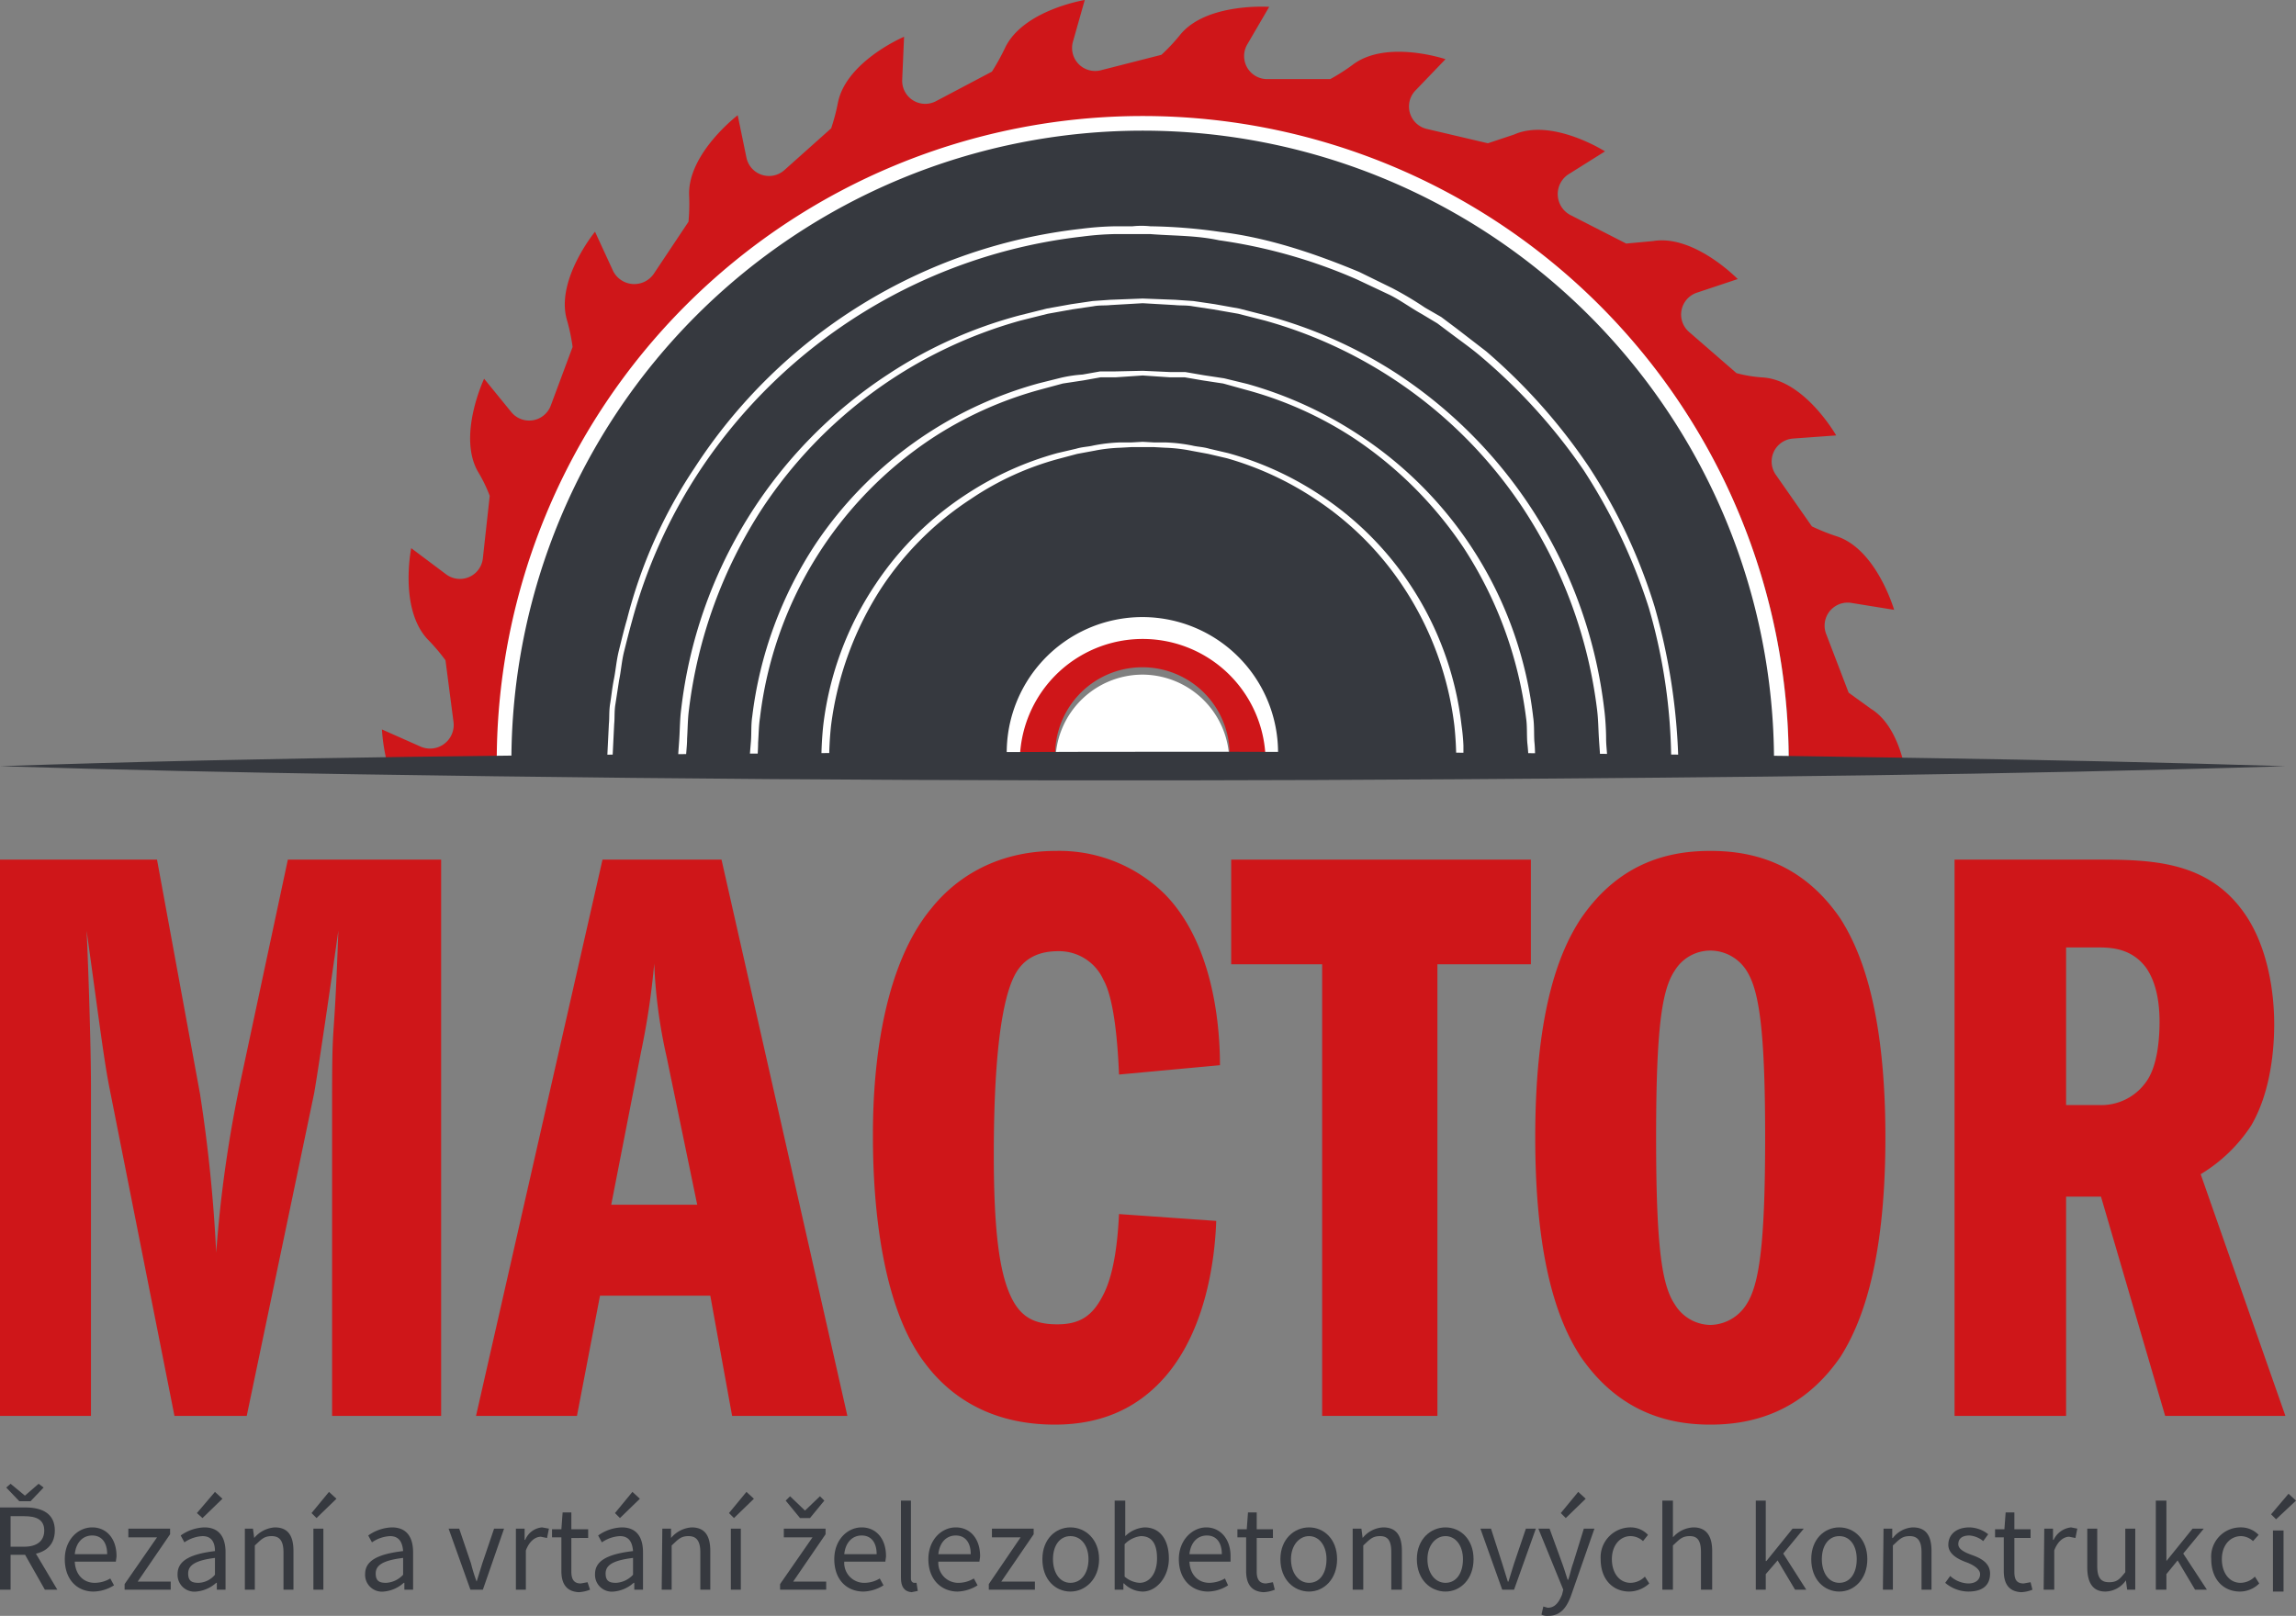 <svg xmlns="http://www.w3.org/2000/svg" viewBox="0 0 368.5 259.4"><rect x="0" y="0" width="368.5" height="259.4" fill="#808080" stroke="none"/><defs><style>.cls-1{fill:#36393f;}.cls-2{fill:#cf1619;}.cls-3,.cls-4{fill:#fff;}.cls-4{stroke:#fff;stroke-miterlimit:10;stroke-width:0.75px;}</style></defs><title>Ресурс 9</title><g id="&#x421;&#x43B;&#x43E;&#x439;_2" data-name="&#x421;&#x43B;&#x43E;&#x439; 2"><g id="&#x421;&#x43B;&#x43E;&#x439;_1-2" data-name="&#x421;&#x43B;&#x43E;&#x439; 1"><path class="cls-1" d="M257,118.6c-.2-1.6-.1-3.1-.4-4.7a73.7,73.7,0,0,0-53.5-62.8L198.7,50l-3.9-.7-3.4-.5c-1-.2-2-.1-2.8-.2l-5.2-.3-5.2.3c-.9.1-1.8,0-2.9.2l-3.4.5L168,50l-4.3,1.1a75.8,75.8,0,0,0-20.8,9.4A77.7,77.7,0,0,0,122,81.3a77.7,77.7,0,0,0-11.9,32.6c-.2,1.5-.2,3.1-.3,4.7s-.1,2.4-.2,3.7h11.1c0-1.1.1-2.1.1-3.2s.1-2.6.3-3.9a61.5,61.5,0,0,1,10.2-27.7A62.3,62.3,0,0,1,166.7,62l3.7-.9a22.1,22.1,0,0,1,3.3-.5l2.9-.5H179l4.4-.2,4.4.2h2.4l2.8.5,3.3.5,3.7.9a63.6,63.6,0,0,1,35.4,25.5,61.9,61.9,0,0,1,10.2,27.7c.2,1.3.2,2.6.3,4s.1,2,.1,3.1h11.1C257.1,121,257,119.8,257,118.6Z"></path><path class="cls-1" d="M245.2,115.2a63,63,0,0,0-27.7-45.1A61.2,61.2,0,0,0,200,62.2l-3.7-1-3.3-.5-2.8-.5h-2.4l-4.4-.3-4.4.3h-2.4l-2.9.5-3.3.5-3.7,1a61.2,61.2,0,0,0-17.5,7.9,62.5,62.5,0,0,0-27.6,45.1c-.2,1.3-.2,2.6-.3,4s-.1,2-.1,3.1h11a54.9,54.9,0,0,1,.3-5.8,51.1,51.1,0,0,1,8.3-22.6,51.9,51.9,0,0,1,14.6-14.3,50.9,50.9,0,0,1,14.4-6.5l3-.7a25.6,25.6,0,0,1,2.7-.5,25.8,25.8,0,0,1,4.3-.5H187a24.8,24.8,0,0,1,4.2.5,25.6,25.6,0,0,1,2.7.5l3.1.7a52.2,52.2,0,0,1,28.9,20.8,51.1,51.1,0,0,1,8.3,22.6c.2,1,.1,2.1.2,3.2s.1,1.7.1,2.6h11.1c0-1.1-.1-2.1-.1-3.1S245.4,116.5,245.2,115.2Z"></path><path class="cls-2" d="M183.4,102.1a20.2,20.2,0,0,0-20.1,20.2h6.1a14,14,0,1,1,27.9,0h6.2A20.2,20.2,0,0,0,183.4,102.1Z"></path><path class="cls-1" d="M225.6,94.1a51.8,51.8,0,0,0-28.7-20.9l-3-.7-2.7-.5a24.8,24.8,0,0,0-4.2-.5l-3.6-.2-3.6.2a25.8,25.8,0,0,0-4.3.5l-2.7.5-3,.8a47.8,47.8,0,0,0-14.3,6.5,49.8,49.8,0,0,0-14.3,14.3,51.9,51.9,0,0,0-8.2,22.4,54.9,54.9,0,0,0-.3,5.8H162a21.4,21.4,0,1,1,42.7,0h29.4a54.9,54.9,0,0,0-.3-5.8A53.2,53.2,0,0,0,225.6,94.1Z"></path><path class="cls-1" d="M183.4,20.6A101.8,101.8,0,0,0,81.7,122.3H97.9l.3-6.1c.1-.9,0-2,.2-3.2l.6-3.9c.2-1.5.4-3,.7-4.6s.9-3.3,1.3-5a82.9,82.9,0,0,1,10.8-24.1,85.4,85.4,0,0,1,61.9-38.2,49,49,0,0,1,5.4-.4h2.8a13.1,13.1,0,0,1,2.8,0,84.4,84.4,0,0,1,11.1.9c7.6.9,15,3.4,22.3,6.4l5.3,2.6c1.8.9,3.4,2,5.2,3.1l2.5,1.5,2.4,1.8c1.6,1.2,3.3,2.4,4.8,3.7A92.5,92.5,0,0,1,254.7,75a94.7,94.7,0,0,1,10.6,22.5,94.2,94.2,0,0,1,3.7,24.8h16.1A101.8,101.8,0,0,0,183.4,20.6Z"></path><path class="cls-1" d="M254.6,75.1a91.5,91.5,0,0,0-16.3-18.2l-4.8-3.7L231,51.4l-2.5-1.5c-1.7-1-3.4-2.2-5.2-3.1L218,44.3A84.1,84.1,0,0,0,195.9,38c-3.7-.8-7.5-.7-11.2-1h-5.5a49,49,0,0,0-5.4.4,86.1,86.1,0,0,0-37.7,13.8,84.5,84.5,0,0,0-24,24.1,81.5,81.5,0,0,0-10.9,24c-.5,1.8-.9,3.5-1.3,5a43,43,0,0,0-.7,4.6c-.3,1.4-.5,2.7-.7,3.9s-.1,2.3-.2,3.2l-.3,6.1h11.2c0-1.3.2-2.5.2-3.7s.1-3.2.3-4.7a74.1,74.1,0,0,1,33.2-53.6A72.3,72.3,0,0,1,163.7,51l4.4-1.1,3.9-.7,3.4-.5,2.8-.2,5.3-.2,5.2.2,2.8.2,3.4.5,3.9.7,4.4,1.1A72.3,72.3,0,0,1,224,60.3a73.7,73.7,0,0,1,33.1,53.6,35.9,35.9,0,0,1,.3,4.7c.1,1.2.2,2.4.2,3.7h11.2a94.2,94.2,0,0,0-3.7-24.8A91.7,91.7,0,0,0,254.6,75.1Z"></path><path class="cls-2" d="M67.6,119.9l-6.3-2.8a28.9,28.9,0,0,0,.8,5.2H80.5a103.3,103.3,0,0,1,206.6,0h18.4c-.8-3.1-2.3-6.7-5.2-8.5l-3.6-2.6-3.6-9.4a3.7,3.7,0,0,1,4.1-5l6.8,1.1s-2.8-9.7-9.2-11.8a33.3,33.3,0,0,1-4-1.6L285,76.2a3.7,3.7,0,0,1,2.8-5.8l6.9-.5s-5-8.8-11.7-9.3a21.4,21.4,0,0,1-4.3-.7l-7.6-6.6a3.7,3.7,0,0,1,1.2-6.3l6.6-2.2s-7-7.2-13.6-6.1l-4.3.4-9-4.6a3.8,3.8,0,0,1-.3-6.5l5.9-3.7s-8.5-5.4-14.6-2.7L238.8,23,229,20.7a3.7,3.7,0,0,1-1.8-6.2l4.8-5s-9.5-3.2-14.9.9a31.7,31.7,0,0,1-3.6,2.3H203.4a3.7,3.7,0,0,1-3.2-5.6l3.5-6S193.6.4,189.4,5.6a30,30,0,0,1-3,3.2l-9.8,2.5a3.7,3.7,0,0,1-4.4-4.6L174.1,0s-9.9,1.6-12.8,7.7a35.9,35.9,0,0,1-2.1,3.8l-8.9,4.7a3.7,3.7,0,0,1-5.5-3.4l.3-6.9s-9.2,3.9-10.6,10.5a32.5,32.5,0,0,1-1.1,4.2l-7.5,6.7a3.7,3.7,0,0,1-6.1-2l-1.4-6.8s-8,6.1-7.8,12.8a30.9,30.9,0,0,1-.1,4.3L104.9,44a3.8,3.8,0,0,1-6.5-.5l-2.9-6.3S89.1,45,91,51.4a29.8,29.8,0,0,1,.9,4.3l-3.5,9.4a3.7,3.7,0,0,1-6.3,1.1l-4.4-5.4s-4.3,9.1-1,14.9a23.5,23.5,0,0,1,1.9,3.9l-1.1,10a3.7,3.7,0,0,1-5.9,2.6L66,88s-2,9.8,2.7,14.7a30.4,30.4,0,0,1,2.8,3.3l1.3,10A3.8,3.8,0,0,1,67.6,119.9Z"></path><path class="cls-3" d="M183.4,108.3a14,14,0,0,0-14,14h27.9A14,14,0,0,0,183.4,108.3Z"></path><path class="cls-4" d="M163.3,122.3a20.1,20.1,0,1,1,40.2,0h1.2a21.4,21.4,0,1,0-42.7,0h1.3Z"></path><path class="cls-4" d="M81.7,122.3a101.7,101.7,0,0,1,203.4,0h1.6a103.3,103.3,0,0,0-206.6,0h1.6Z"></path><path class="cls-4" d="M98.2,116.2c.1-.9,0-2,.2-3.2l.6-3.9c.3-1.4.4-3,.8-4.6s.8-3.2,1.3-5a83.7,83.7,0,0,1,10.8-24,85.6,85.6,0,0,1,61.8-37.9,47.3,47.3,0,0,1,5.4-.4h5.5c3.7.3,7.4.2,11.1,1a84.8,84.8,0,0,1,22.2,6.3l5.3,2.5c1.8.9,3.4,2.1,5.2,3.1l2.5,1.5,2.4,1.8c1.6,1.2,3.3,2.4,4.8,3.7a92,92,0,0,1,16.4,18.2A91.7,91.7,0,0,1,265,97.5a90.1,90.1,0,0,1,3.6,24.8h.4a98.6,98.6,0,0,0-3.8-24.8A87.5,87.5,0,0,0,254.6,75a92.1,92.1,0,0,0-16.3-18.3L233.5,53l-2.4-1.8-2.6-1.5a54.8,54.8,0,0,0-5.2-3.1L218,44c-7.2-3-14.7-5.5-22.2-6.4a85.9,85.9,0,0,0-11.2-.9,13.1,13.1,0,0,0-2.8,0h-2.7a49.1,49.1,0,0,0-5.5.4,84.9,84.9,0,0,0-61.8,38.2A77.9,77.9,0,0,0,101,99.5c-.5,1.7-.9,3.4-1.3,5s-.5,3.1-.8,4.6-.4,2.7-.6,3.9-.1,2.3-.2,3.2l-.3,6.1h.1Z"></path><path class="cls-4" d="M109.9,118.6c.1-1.6.1-3.2.3-4.7a76.3,76.3,0,0,1,11.9-32.6,73.6,73.6,0,0,1,41.6-30.2l4.4-1.1,3.9-.7,3.4-.5c1-.2,2-.1,2.8-.2l5.2-.3,5.2.3c.9.1,1.8,0,2.9.2l3.3.5,4,.7,4.3,1.1a73.6,73.6,0,0,1,41.6,30.2,75.9,75.9,0,0,1,12,32.6c.2,1.6.2,3.1.3,4.7s.2,2.4.2,3.7h.4c0-1.3-.2-2.5-.2-3.7s-.1-3.2-.3-4.7A74.5,74.5,0,0,0,224,60.3,72.8,72.8,0,0,0,203.1,51l-4.3-1.1-3.9-.7-3.4-.5-2.9-.2-5.2-.2-5.2.2-2.8.2-3.4.5-3.9.7L163.7,51a71.2,71.2,0,0,0-20.8,9.3,74.1,74.1,0,0,0-33.2,53.6c-.2,1.5-.2,3.1-.3,4.7s-.2,2.4-.2,3.7h.5C109.7,121,109.9,119.8,109.9,118.6Z"></path><path class="cls-4" d="M121.3,119.2c.1-1.4.1-2.7.3-4a63,63,0,0,1,27.7-45.1,61.2,61.2,0,0,1,17.5-7.9l3.7-1,3.3-.5,2.8-.5H179l4.4-.3,4.4.3h2.4l2.9.5,3.3.5,3.6,1a60.4,60.4,0,0,1,17.6,7.9,63.9,63.9,0,0,1,17.6,17.6,65.2,65.2,0,0,1,10.1,27.5c.2,1.3.1,2.6.2,4a30.3,30.3,0,0,1,.2,3.1h.3c0-1.1,0-2.1-.1-3.1s0-2.7-.2-4a62.3,62.3,0,0,0-28-45.2,63.4,63.4,0,0,0-17.6-8l-3.7-.9-3.3-.5-2.9-.5h-2.4l-4.4-.2L179,60h-2.4l-2.8.5a21.5,21.5,0,0,0-3.4.5l-3.6.9a62.9,62.9,0,0,0-35.5,25.5,63.9,63.9,0,0,0-10.2,27.7c-.2,1.3-.1,2.6-.2,3.9s-.2,2.1-.2,3.2h.5C121.2,121.2,121.3,120.2,121.3,119.2Z"></path><path class="cls-4" d="M133,116.5a53.2,53.2,0,0,1,8.2-22.4,50.1,50.1,0,0,1,14.4-14.3,47.3,47.3,0,0,1,14.2-6.5l3-.8,2.7-.5a25.8,25.8,0,0,1,4.3-.5l3.6-.2,3.6.2a25.8,25.8,0,0,1,4.3.5l2.7.5,3,.7a51,51,0,0,1,14.3,6.6,49.8,49.8,0,0,1,14.3,14.3,51.9,51.9,0,0,1,8.2,22.4,54.9,54.9,0,0,1,.3,5.8h.4v-2.6a31.6,31.6,0,0,0-.3-3.2,51.1,51.1,0,0,0-8.3-22.6,50.3,50.3,0,0,0-14.5-14.3A50.9,50.9,0,0,0,197,73.1l-3-.7c-1-.3-1.9-.3-2.7-.5a25.8,25.8,0,0,0-4.3-.5h-7.2a25.8,25.8,0,0,0-4.3.5c-.8.2-1.7.2-2.7.5l-3,.7a50.9,50.9,0,0,0-14.4,6.5,50.3,50.3,0,0,0-14.5,14.3,51.2,51.2,0,0,0-8.4,22.6,54.9,54.9,0,0,0-.3,5.8h.5A54.9,54.9,0,0,1,133,116.5Z"></path><path class="cls-1" d="M366.8,123c-44.5,1.4-89.1,1.8-133.6,2.1q-87.9.6-175.9-.8C38.2,124,19.1,123.6,0,123c43.7-1.5,87.5-1.8,131.2-2.1q89.1-.7,178.3.8C328.6,122,347.7,122.4,366.8,123Z"></path><path class="cls-2" d="M0,138H25.2l6.9,37.6a242.3,242.3,0,0,1,2.6,25.5,203.9,203.9,0,0,1,3.9-27.5L46.2,138H70.8v89.3H53.3V176.5c0-14.3.3-6.8,1-27.1-1.1,7.9-3.3,22.9-3.9,26.2L39.6,227.3H28L17.6,174.8c-.9-4.5-1.6-10.3-3.7-25.4.3,6.2.7,19,.7,24.9v53H0Z"></path><path class="cls-2" d="M115.8,138,136,227.3H117.5L114,208H96.3l-3.7,19.3H76.4L96.7,138ZM107,169.7a82,82,0,0,1-2-15,121.9,121.9,0,0,1-2.1,14.1l-4.8,24.6h13.8Z"></path><path class="cls-2" d="M179.6,172.5c-.4-9.8-1.6-13.6-2.5-15.2a7.8,7.8,0,0,0-7.3-4.6c-2.9,0-5.1,1-6.5,3.1s-3.8,8.1-3.8,29.6c0,12.1.9,18.4,2.5,22.2s3.9,5,7.7,5,5.8-1.5,7.5-5,2.2-8.7,2.4-12.7l15.6,1.1c-.2,5.8-1.5,17.2-8.1,24.9-4.9,5.7-11.1,7.8-17.8,7.8-10.4,0-16.9-4.6-20.8-9.8-8-10.4-8.4-30-8.4-36.7s.5-25.7,9.4-36.4c3.6-4.5,10-9.2,20-9.2a24.1,24.1,0,0,1,17.5,7c7.5,7.7,8.8,20.3,8.8,27.4Z"></path><path class="cls-2" d="M230.7,227.3H212.2V154.8H197.6V138h48.1v16.8h-15Z"></path><path class="cls-2" d="M295.4,147.5c2.9,4.6,7.2,13.8,7.2,35.1s-4.3,30.6-7.2,35.2c-6.4,9.3-14.8,10.9-20.9,10.9s-14.4-1.6-20.8-10.9c-3-4.6-7.3-13.8-7.3-35.2s4.3-30.5,7.3-35.1c6.4-9.4,14.7-10.9,20.8-10.9S289,138.1,295.4,147.5Zm-26.6,61.9a6.8,6.8,0,0,0,5.7,3.3,7,7,0,0,0,5.8-3.3c2-3.1,3-9.3,3-26.8s-1-23.7-3-26.8a6.9,6.9,0,0,0-5.8-3.2,6.7,6.7,0,0,0-5.7,3.2c-2.1,3.1-3,9.4-3,26.8S266.7,206.3,268.8,209.4Z"></path><path class="cls-2" d="M313.7,138h23.2c8.5,0,17.3.3,23.1,8.3,3.8,5.2,5,12.5,5,18.1s-1,11.7-3.7,16.3a25.2,25.2,0,0,1-8.1,7.8l13.6,38.8H347.5l-10.3-35.2h-5.6v35.2H313.7Zm23.2,39.4a8.8,8.8,0,0,0,7.6-3.8c1.7-2.4,2.1-6.5,2.1-9.6,0-4.7-1.2-7.3-2.2-8.7-2.2-2.9-5.2-3.2-7.5-3.2h-5.3v25.3Z"></path><path class="cls-1" d="M0,242H4.1c2.7,0,4.7,1,4.7,3.7s-2,3.9-4.7,3.9H1.7v5.6H0Zm1-3.2.7-.6L4,240.1H4l2.2-1.9.8.6L4.9,241H3.1Zm2.9,9.5c2,0,3.2-.9,3.2-2.6s-1.2-2.3-3.2-2.3H1.7v4.9Zm-.1.9,1.3-.9,4.1,6.9h-2Z"></path><path class="cls-1" d="M10.4,250.3c0-3.1,2.1-5.1,4.4-5.1s3.9,1.8,3.9,4.6c0,.3-.1.7-.1.9H12c.1,2.1,1.4,3.4,3.2,3.4a4.9,4.9,0,0,0,2.5-.7l.6,1.1a6.4,6.4,0,0,1-3.3,1C12.4,255.5,10.4,253.6,10.4,250.3Zm6.8-.8c0-1.9-.9-3-2.4-3s-2.6,1.1-2.8,3Z"></path><path class="cls-1" d="M20,254.3l5.2-7.5H20.6v-1.4h6.7v.9l-5.2,7.6h5.3v1.3H20Z"></path><path class="cls-1" d="M28.5,252.7c0-2.1,1.9-3.2,6-3.7,0-1.2-.4-2.4-2-2.4a5.6,5.6,0,0,0-2.9,1l-.6-1.1a6.9,6.9,0,0,1,3.8-1.3c2.4,0,3.4,1.6,3.4,4v6H34.8v-1.1h-.1a5.5,5.5,0,0,1-3.2,1.4A2.7,2.7,0,0,1,28.5,252.7Zm6,.1v-2.7c-3.2.4-4.3,1.2-4.3,2.5s.7,1.5,1.7,1.5A3.6,3.6,0,0,0,34.5,252.8Zm-2.9-9.9,2.9-3.4,1.2,1.1-3.2,3.1Z"></path><path class="cls-1" d="M39.3,245.4h1.3l.2,1.5h0a4.7,4.7,0,0,1,3.3-1.7c2.1,0,3,1.3,3,3.8v6.2H45.5v-6c0-1.8-.6-2.6-1.9-2.6s-1.7.6-2.7,1.5v7.1H39.3Z"></path><path class="cls-1" d="M50,242.9l2.8-3.4,1.2,1.1-3.2,3.1Zm.3,2.5h1.6v9.8H50.3Z"></path><path class="cls-1" d="M58.6,252.7c0-2.1,1.9-3.2,6.1-3.7-.1-1.2-.5-2.4-2.1-2.4a5.6,5.6,0,0,0-2.9,1l-.6-1.1a6.9,6.9,0,0,1,3.8-1.3c2.4,0,3.4,1.6,3.4,4v6H64.9v-1.1h-.1a5.5,5.5,0,0,1-3.2,1.4A2.7,2.7,0,0,1,58.6,252.7Zm6.1.1v-2.7c-3.3.4-4.4,1.2-4.4,2.5s.7,1.5,1.7,1.5A4,4,0,0,0,64.7,252.8Z"></path><path class="cls-1" d="M72,245.4h1.7l1.9,5.6a24.6,24.6,0,0,0,.9,2.9h0l.9-2.9,1.9-5.6h1.6l-3.4,9.8h-2Z"></path><path class="cls-1" d="M82.8,245.4h1.4v1.8h.1a3.2,3.2,0,0,1,2.7-2l1.1.2-.3,1.5-1-.2c-.8,0-1.8.6-2.4,2.2v6.3H82.8Z"></path><path class="cls-1" d="M90.1,252.2v-5.4H88.6v-1.3h1.5l.2-2.7h1.4v2.7h2.7v1.4H91.7v5.4c0,1.2.4,1.9,1.5,1.9l1.1-.2.4,1.2a5.8,5.8,0,0,1-1.8.4C90.8,255.5,90.1,254.1,90.1,252.2Z"></path><path class="cls-1" d="M95.5,252.7c0-2.1,1.9-3.2,6.1-3.7-.1-1.2-.5-2.4-2.1-2.4a5.6,5.6,0,0,0-2.9,1l-.6-1.1a6.9,6.9,0,0,1,3.8-1.3c2.4,0,3.4,1.6,3.4,4v6h-1.4v-1.1h-.1a5.5,5.5,0,0,1-3.2,1.4A2.7,2.7,0,0,1,95.5,252.7Zm6.1.1v-2.7c-3.3.4-4.4,1.2-4.4,2.5s.7,1.5,1.7,1.5A4,4,0,0,0,101.6,252.8Zm-2.9-9.9,2.8-3.4,1.2,1.1-3.2,3.1Z"></path><path class="cls-1" d="M106.3,245.4h1.4v1.5h0a4.7,4.7,0,0,1,3.3-1.7c2.1,0,3,1.3,3,3.8v6.2h-1.6v-6c0-1.8-.6-2.6-1.9-2.6s-1.7.6-2.7,1.5v7.1h-1.6Z"></path><path class="cls-1" d="M117,242.9l2.8-3.4,1.2,1.1-3.2,3.1Zm.3,2.5h1.6v9.8h-1.6Z"></path><path class="cls-1" d="M125.2,254.3l5.2-7.5h-4.6v-1.4h6.7v.9l-5.2,7.6h5.3v1.3h-7.4Zm.9-13.4.7-.7,2.4,2.3h0l2.4-2.3.7.7-2.3,2.8h-1.6Z"></path><path class="cls-1" d="M133.9,250.3c0-3.1,2.1-5.1,4.4-5.1s3.9,1.8,3.9,4.6c0,.3-.1.7-.1.9h-6.6a3.2,3.2,0,0,0,3.3,3.4,4.8,4.8,0,0,0,2.4-.7l.6,1.1a6.4,6.4,0,0,1-3.2,1C135.9,255.5,133.9,253.6,133.9,250.3Zm6.8-.8c0-1.9-.9-3-2.4-3s-2.6,1.1-2.8,3Z"></path><path class="cls-1" d="M144.6,253.3V240.9h1.6v12.5c0,.5.3.7.5.7h.4l.2,1.3-1,.2C145.1,255.5,144.6,254.7,144.6,253.3Z"></path><path class="cls-1" d="M149,250.3c0-3.1,2.1-5.1,4.4-5.1s3.9,1.8,3.9,4.6c0,.3-.1.7-.1.9h-6.6a3.2,3.2,0,0,0,3.3,3.4,4.8,4.8,0,0,0,2.4-.7l.6,1.1a6.4,6.4,0,0,1-3.2,1C151.1,255.5,149,253.6,149,250.3Zm6.8-.8c0-1.9-.9-3-2.4-3s-2.6,1.1-2.8,3Z"></path><path class="cls-1" d="M158.7,254.3l5.1-7.5h-4.6v-1.4h6.7v.9l-5.2,7.6h5.4v1.3h-7.4Z"></path><path class="cls-1" d="M167.3,250.3c0-3.2,2.1-5.1,4.5-5.1s4.6,1.9,4.6,5.1-2.2,5.2-4.6,5.2S167.3,253.6,167.3,250.3Zm7.4,0c0-2.2-1.2-3.7-2.9-3.7s-2.8,1.5-2.8,3.7,1.1,3.8,2.8,3.8S174.7,252.6,174.7,250.3Z"></path><path class="cls-1" d="M180.4,254.2h-.1v1h-1.4V240.9h1.7v5.7a4.9,4.9,0,0,1,3.1-1.4c2.5,0,3.9,2,3.9,5s-2,5.3-4.2,5.3A4.3,4.3,0,0,1,180.4,254.2Zm5.3-4c0-2.2-.7-3.6-2.6-3.6a4.3,4.3,0,0,0-2.6,1.3v5.2a4,4,0,0,0,2.4,1C184.5,254.1,185.7,252.6,185.7,250.2Z"></path><path class="cls-1" d="M189.2,250.3c0-3.1,2.2-5.1,4.4-5.1s3.9,1.8,3.9,4.6v.9h-6.6c.1,2.1,1.4,3.4,3.2,3.4a5.2,5.2,0,0,0,2.5-.7l.5,1.1a6.1,6.1,0,0,1-3.2,1C191.3,255.5,189.2,253.6,189.2,250.3Zm6.9-.8c0-1.9-.9-3-2.4-3s-2.6,1.1-2.8,3Z"></path><path class="cls-1" d="M200,252.2v-5.4h-1.4v-1.3h1.5l.2-2.7h1.4v2.7h2.6v1.4h-2.6v5.4c0,1.2.4,1.9,1.5,1.9l1.1-.2.3,1.2a5.3,5.3,0,0,1-1.8.4C200.7,255.5,200,254.1,200,252.2Z"></path><path class="cls-1" d="M205.5,250.3c0-3.2,2.2-5.1,4.6-5.1s4.5,1.9,4.5,5.1-2.1,5.2-4.5,5.2S205.5,253.6,205.5,250.3Zm7.4,0c0-2.2-1.2-3.7-2.8-3.7s-2.9,1.5-2.9,3.7,1.2,3.8,2.9,3.8S212.9,252.6,212.9,250.3Z"></path><path class="cls-1" d="M217.1,245.4h1.4l.2,1.5h0a4.5,4.5,0,0,1,3.3-1.7c2.1,0,3,1.3,3,3.8v6.2h-1.7v-6c0-1.8-.5-2.6-1.8-2.6s-1.7.6-2.7,1.5v7.1h-1.7Z"></path><path class="cls-1" d="M227.4,250.3c0-3.2,2.2-5.1,4.6-5.1s4.5,1.9,4.5,5.1-2.1,5.2-4.5,5.2S227.4,253.6,227.4,250.3Zm7.4,0c0-2.2-1.2-3.7-2.8-3.7s-2.9,1.5-2.9,3.7,1.2,3.8,2.9,3.8S234.8,252.6,234.8,250.3Z"></path><path class="cls-1" d="M237.6,245.4h1.7l1.8,5.6.9,2.9h.1l.9-2.9,1.9-5.6h1.6l-3.5,9.8h-1.9Z"></path><path class="cls-1" d="M247.4,259.2l.3-1.3.7.2c1.2,0,1.8-.9,2.3-2.1l.2-.8-4-9.8h1.8l2,5.5c.3.8.6,1.8.9,2.7h.1c.3-.9.5-1.9.8-2.7l1.7-5.5h1.7L252.2,256c-.7,2-1.7,3.4-3.7,3.4A2,2,0,0,1,247.4,259.2Zm3.1-16.3,2.8-3.4,1.2,1.1-3.2,3.1Z"></path><path class="cls-1" d="M256.9,250.3a4.8,4.8,0,0,1,4.8-5.1,3.8,3.8,0,0,1,2.8,1.2l-.8,1a3,3,0,0,0-2-.8c-1.7,0-3,1.5-3,3.7s1.2,3.8,3,3.8a3.3,3.3,0,0,0,2.3-1l.7,1.1a4.8,4.8,0,0,1-3.2,1.3C258.9,255.5,256.9,253.6,256.9,250.3Z"></path><path class="cls-1" d="M266.8,240.9h1.7v5.9a4.6,4.6,0,0,1,3.3-1.6c2,0,3,1.3,3,3.8v6.2H273v-6c0-1.8-.5-2.6-1.8-2.6s-1.7.6-2.7,1.5v7.1h-1.7Z"></path><path class="cls-1" d="M281.8,240.9h1.6v9.7h.1l4.2-5.2h1.8l-3.3,4,3.7,5.8h-1.8l-2.8-4.7-1.9,2.2v2.5h-1.6Z"></path><path class="cls-1" d="M290.7,250.3c0-3.2,2.1-5.1,4.5-5.1s4.5,1.9,4.5,5.1-2.1,5.2-4.5,5.2S290.7,253.6,290.7,250.3Zm7.3,0c0-2.2-1.1-3.7-2.8-3.7s-2.8,1.5-2.8,3.7,1.1,3.8,2.8,3.8S298,252.6,298,250.3Z"></path><path class="cls-1" d="M302.3,245.4h1.4v1.5h.1a4.3,4.3,0,0,1,3.2-1.7c2.1,0,3,1.3,3,3.8v6.2h-1.6v-6c0-1.8-.6-2.6-1.9-2.6s-1.7.6-2.7,1.5v7.1h-1.6Z"></path><path class="cls-1" d="M312.2,254.1l.8-1.1a4.5,4.5,0,0,0,2.9,1.2c1.3,0,1.9-.7,1.9-1.5s-1.1-1.5-2.2-1.9-2.9-1.2-2.9-2.8,1.2-2.8,3.4-2.8a5,5,0,0,1,3,1.1l-.8,1.1a3.9,3.9,0,0,0-2.2-.9c-1.3,0-1.8.6-1.8,1.4s1,1.3,2.1,1.7,3,1.1,3,3-1.2,2.9-3.5,2.9A5.8,5.8,0,0,1,312.2,254.1Z"></path><path class="cls-1" d="M321.6,252.2v-5.4h-1.4v-1.3h1.5l.2-2.7h1.4v2.7h2.6v1.4h-2.6v5.4c0,1.2.3,1.9,1.5,1.9l1.1-.2.3,1.2a5.3,5.3,0,0,1-1.8.4C322.3,255.5,321.6,254.1,321.6,252.2Z"></path><path class="cls-1" d="M328.1,245.4h1.4v1.8h.1a3.5,3.5,0,0,1,2.8-2l1,.2-.3,1.5-1-.2c-.8,0-1.8.6-2.4,2.2v6.3h-1.7Z"></path><path class="cls-1" d="M335,251.6v-6.2h1.6v6c0,1.9.6,2.6,1.9,2.6s1.7-.5,2.6-1.6v-7h1.6v9.8h-1.3l-.2-1.5h0a4.1,4.1,0,0,1-3.3,1.8C335.9,255.5,335,254.1,335,251.6Z"></path><path class="cls-1" d="M346,240.9h1.7v9.7h0l4.2-5.2h1.8l-3.3,4,3.8,5.8h-1.9l-2.8-4.7-1.8,2.2v2.5H346Z"></path><path class="cls-1" d="M354.9,250.3a4.7,4.7,0,0,1,4.7-5.1,3.9,3.9,0,0,1,2.9,1.2l-.9,1a2.9,2.9,0,0,0-1.9-.8c-1.8,0-3.1,1.5-3.1,3.7s1.2,3.8,3,3.8a3.3,3.3,0,0,0,2.3-1l.7,1.1a4.4,4.4,0,0,1-3.1,1.3C356.9,255.5,354.9,253.6,354.9,250.3Z"></path><path class="cls-1" d="M364.5,243.1l2.8-3.3,1.2,1.1-3.2,3Zm.3,2.6h1.7v9.8h-1.7Z"></path></g></g></svg>